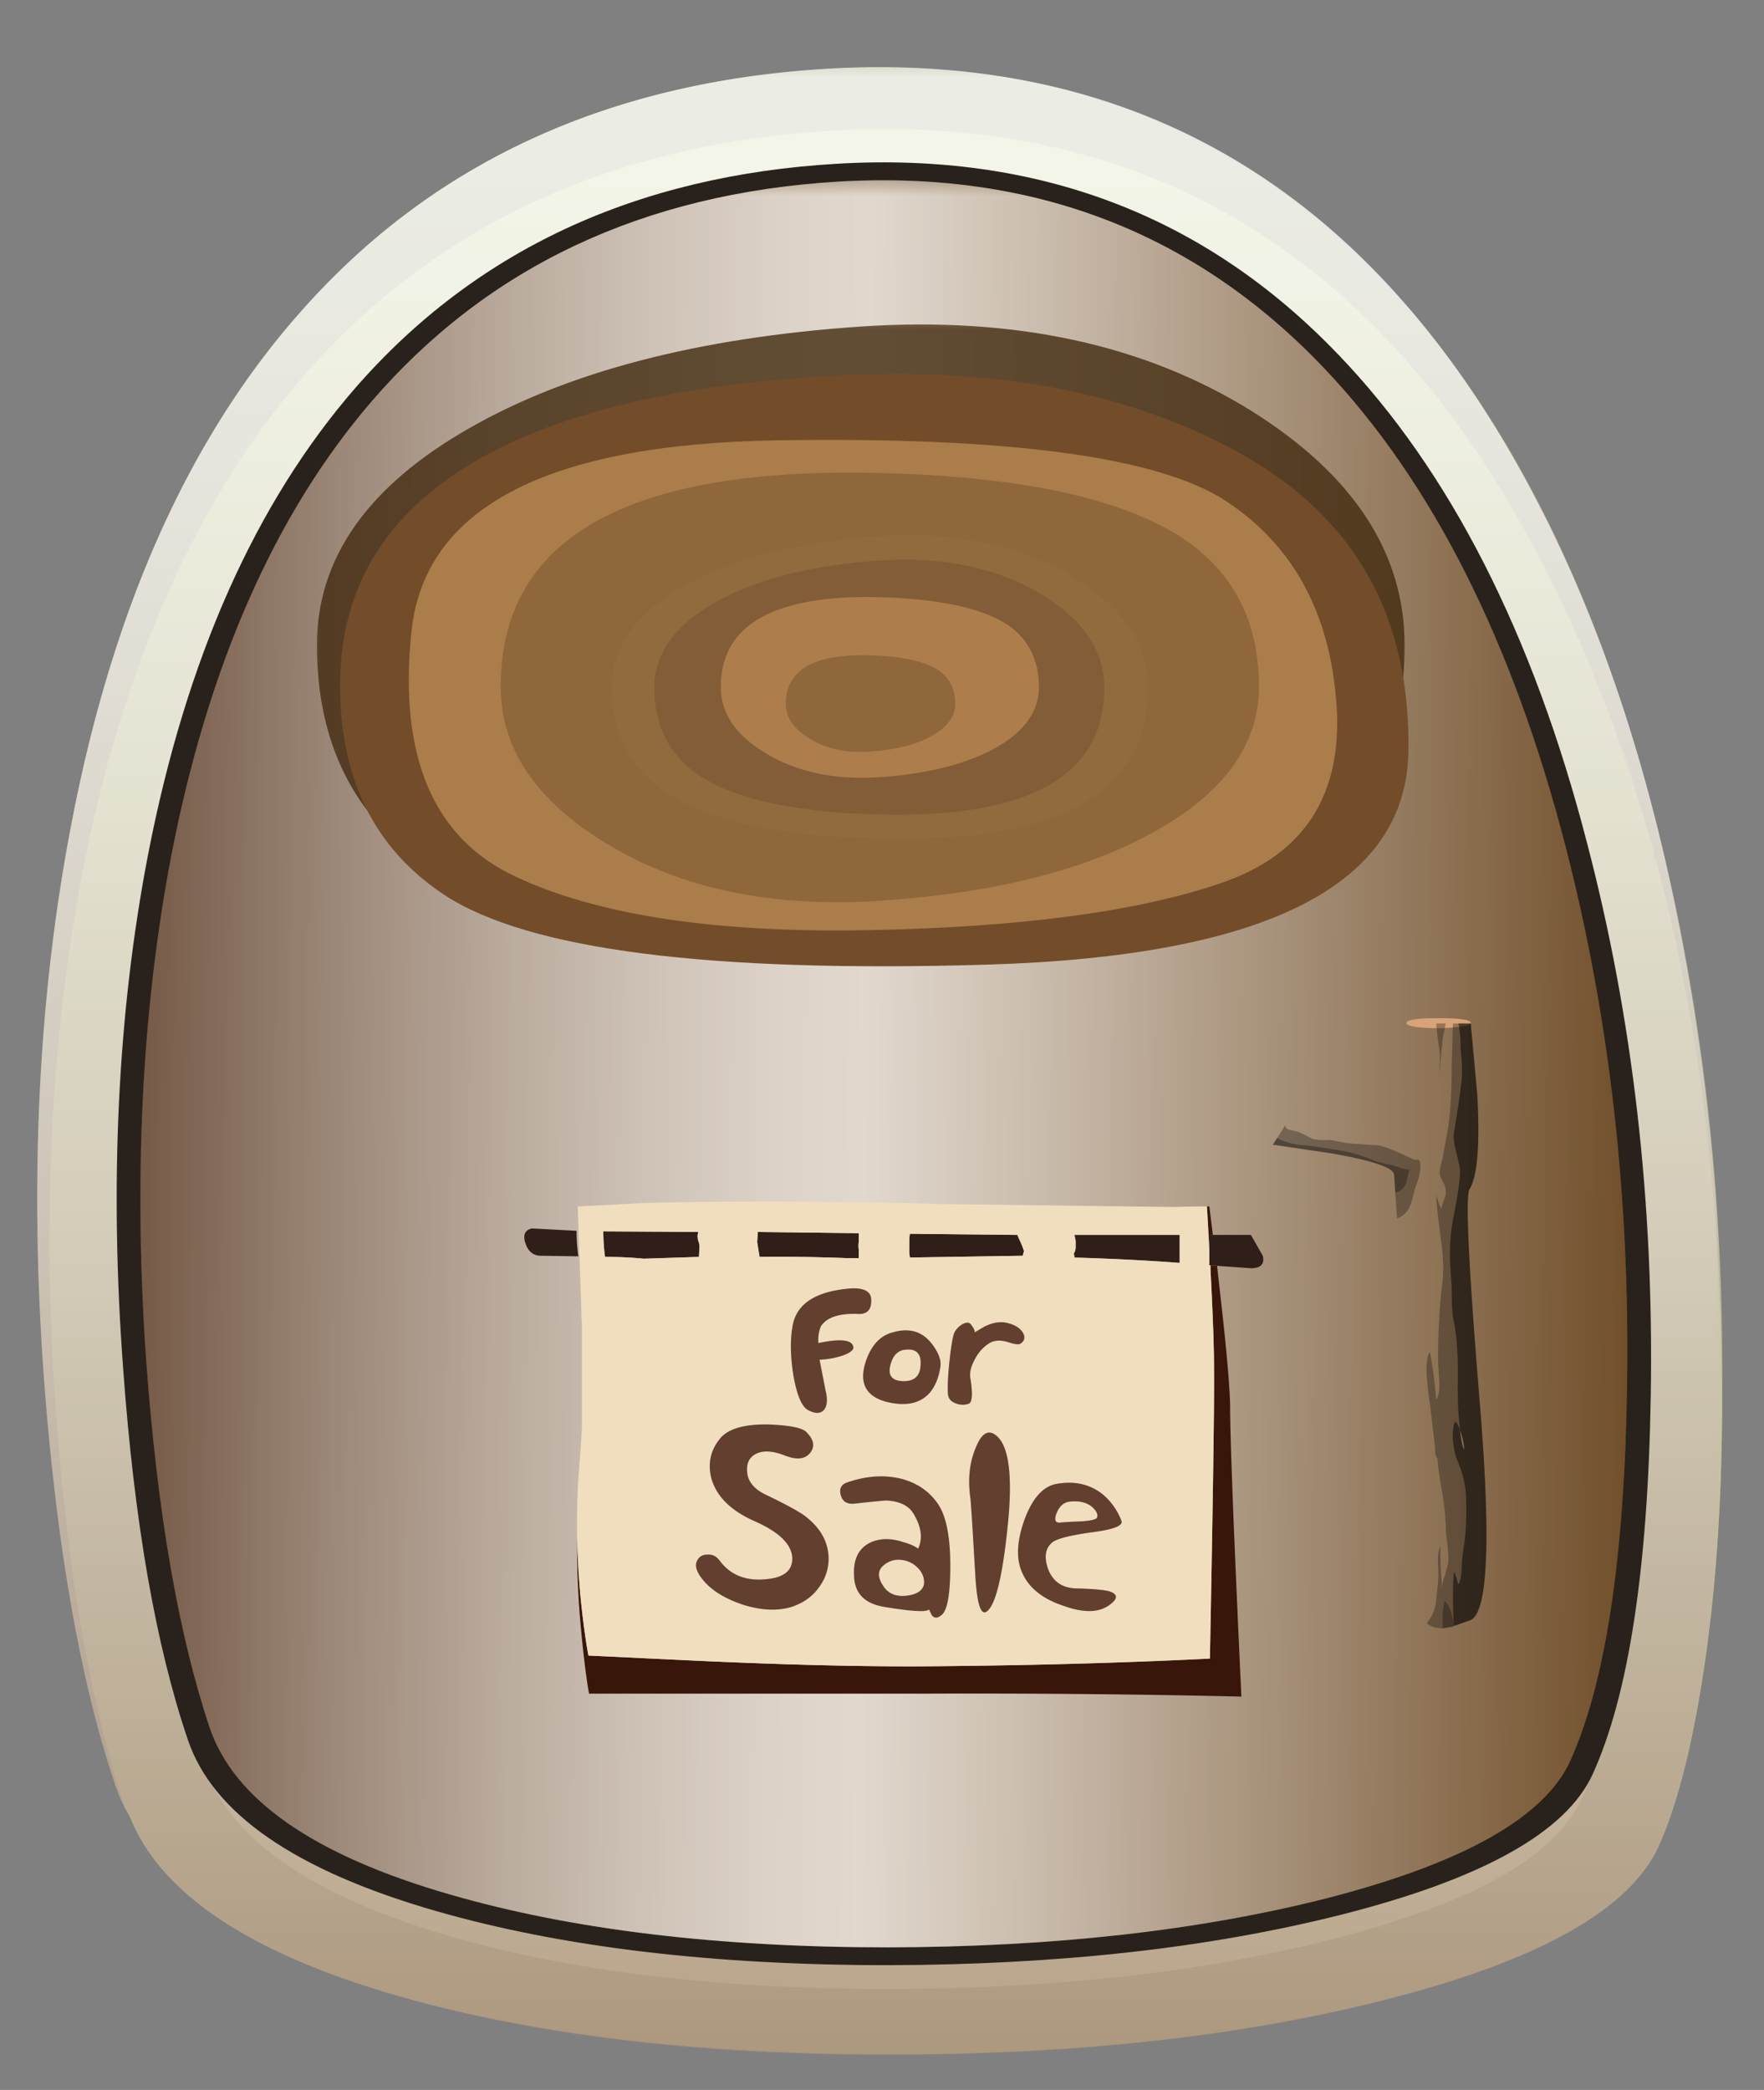 <svg xmlns="http://www.w3.org/2000/svg" viewBox="0 0 148.45 175.88"><rect x="0" y="0" width="148.45" height="175.88" fill="#808080" stroke="none"/><defs><clipPath id="v"><path d="M9 8.705h101v120H9v-120z"/></clipPath><clipPath id="k"><path d="M113.86 87.561c3.49-13.602 5.12-27.961 4.87-43.082-.23-13.547-1.74-23.399-4.51-29.559-2.06-4.535-8.54-8.199-19.443-11C84.617 1.334 72.938.026 59.734-.002c-13.625 0-25.293 1.403-35 4.203-10.879 3.145-17.293 7.598-19.238 13.36-2.453 7.359-4.121 17-5 28.918C-.57 60.959.082 74.373 2.457 86.721c2.906 15.277 8.254 27.414 16.039 36.398 9.281 10.719 21.695 16.547 37.238 17.481 15.551.906 28.481-4.039 38.801-14.84 8.641-9.094 15.082-21.828 19.32-38.199z"/></clipPath><clipPath id="F"><path d="M21 75.705h74v44H21v-44z"/></clipPath><clipPath id="j"><path d="M21 75.705h74v44H21v-44z"/></clipPath><clipPath id="h"><path d="M-1.37-83.286h95v95.955h-95v-95.955z"/></clipPath><clipPath id="c"><path d="M2 1.705h114v135H2v-135z"/></clipPath><clipPath id="B"><path d="M83.695 108.6c7.336-4.961 11-10.949 11-17.961s-3.664-13-11-17.961c-7.332-4.957-16.187-7.438-26.558-7.438-10.375 0-19.215 2.481-26.52 7.438-7.336 4.961-11 10.949-11 17.961 0 7.015 3.664 13 11 17.961 7.305 4.984 16.145 7.48 26.52 7.48 10.371 0 19.226-2.496 26.558-7.48z"/></clipPath><clipPath id="o"><path d="M2 1.705h114v135H2v-135z"/></clipPath><clipPath id="p"><path d="M2 2h114v135H2V2z"/></clipPath><clipPath id="f"><path d="M109.98-128.43h26.25v25.77h-26.25v-25.77z"/></clipPath><clipPath id="d"><path d="M9 8.705h101v120H9v-120z"/></clipPath><clipPath id="y"><path d="M98.297 73.319c2.801 0 5.187-2.438 7.16-7.321 1.973-4.906 2.961-10.824 2.961-17.758 0-6.933-.988-12.839-2.961-17.718-1.973-4.883-4.359-7.321-7.16-7.321s-5.188 2.438-7.16 7.321c-2 4.906-3 10.824-3 17.757 0 6.907 1 12.813 3 17.719 1.972 4.883 4.359 7.321 7.16 7.321z"/></clipPath><clipPath id="s"><path d="M9 8.705h101v120H9v-120z"/></clipPath><clipPath id="t"><path d="M9 9h101v120H9V9z"/></clipPath><clipPath id="e"><path d="M9 8.705h101v120H9v-120z"/></clipPath><clipPath id="w"><path d="M9 9h101v120H9V9z"/></clipPath><clipPath id="a"><path d="M-1.125-163.92h148.77V-9.08H-1.125v-154.84z"/></clipPath><clipPath id="G"><path d="M21 76h74v44H21V76z"/></clipPath><mask id="u"><g clip-path="url(#e)"><path d="M9 8.705h101v120H9v-120z" fill-opacity=".801"/></g></mask><mask id="r"><g clip-path="url(#d)"><path d="M9 8.705h101v120H9v-120z" fill-opacity=".84"/></g></mask><mask id="E"><g clip-path="url(#j)"><path d="M21 75.705h74v44H21v-44z" fill-opacity=".801"/></g></mask><mask id="l"><g clip-path="url(#a)"><path d="M-1.125-163.92h148.77V-9.08H-1.125v-154.84z" fill="url(#b)"/></g></mask><mask id="z"><g clip-path="url(#f)"><path d="M109.98-128.43h26.25v25.77h-26.25v-25.77z" fill="url(#g)"/></g></mask><mask id="C"><g clip-path="url(#h)"><path d="M-1.37-83.286h95v95.955h-95v-95.955z" fill="url(#i)"/></g></mask><mask id="n"><g clip-path="url(#c)"><path d="M2 1.705h114v135H2v-135z" fill-opacity=".801"/></g></mask><radialGradient id="i" gradientUnits="userSpaceOnUse" cy="-35.225" cx="46.325" r="46.919"><stop offset="0" stop-color="#fff" stop-opacity=".498"/><stop offset=".977" stop-color="#fff" stop-opacity="0"/><stop offset="1" stop-color="#fff" stop-opacity="0"/></radialGradient><radialGradient id="A" gradientUnits="userSpaceOnUse" cy="-115.58" cx="122.83" r="12.675"><stop offset="0"/><stop offset=".977"/><stop offset="1"/></radialGradient><radialGradient id="D" gradientUnits="userSpaceOnUse" cy="-35.225" cx="46.325" r="46.919"><stop offset="0"/><stop offset=".977"/><stop offset="1"/></radialGradient><radialGradient id="g" gradientUnits="userSpaceOnUse" cy="-115.58" cx="122.83" r="12.675"><stop offset="0" stop-color="#fff" stop-opacity=".498"/><stop offset=".977" stop-color="#fff" stop-opacity="0"/><stop offset="1" stop-color="#fff" stop-opacity="0"/></radialGradient><radialGradient id="b" gradientUnits="userSpaceOnUse" cy="-86.661" cx="73.114" r="80.542"><stop offset="0" stop-color="#fff" stop-opacity=".133"/><stop offset=".855" stop-color="#fff" stop-opacity=".271"/><stop offset=".992" stop-color="#fff" stop-opacity=".42"/><stop offset="1" stop-color="#fff" stop-opacity=".42"/></radialGradient><radialGradient id="m" gradientUnits="userSpaceOnUse" cy="-86.661" cx="73.114" r="80.542"><stop offset="0"/><stop offset=".992"/><stop offset="1"/></radialGradient><linearGradient id="x" y2="-137.32" gradientUnits="userSpaceOnUse" x2="63.034" gradientTransform="matrix(.8 -.006 .006 .8 60.139 179.23)" y1="-137.32" x1="-62.208"><stop offset="0" stop-color="#796257"/><stop offset=".004" stop-color="#7b6459"/><stop offset=".129" stop-color="#a99b94"/><stop offset=".243" stop-color="#cec6c2"/><stop offset=".345" stop-color="#e9e5e3"/><stop offset=".427" stop-color="#f9f8f8"/><stop offset=".486" stop-color="#fff"/><stop offset=".596" stop-color="#e4ded8"/><stop offset=".843" stop-color="#a08b75"/><stop offset="1" stop-color="#745534"/></linearGradient><linearGradient id="q" y2="-56.811" gradientUnits="userSpaceOnUse" x2="16222" gradientTransform="matrix(0 .8 -.8 -.001 13.695 -12848)" y1="-56.811" x1="16063"><stop offset="0" stop-color="#a88b7c"/><stop offset=".129" stop-color="#b8a094"/><stop offset=".408" stop-color="#d6c9c2"/><stop offset=".659" stop-color="#ede6e3"/><stop offset=".863" stop-color="#faf8f8"/><stop offset="1" stop-color="#fff"/></linearGradient></defs><g clip-path="url(#k)" transform="matrix(1.25 0 0 -1.25 0 175.88)"><g mask="url(#l)" transform="matrix(.8 0 -0 -.911 .88 -8.584)"><path d="M113.86 87.561c3.49-13.602 5.12-27.961 4.87-43.082-.23-13.547-1.74-23.399-4.51-29.559-2.06-4.535-8.54-8.199-19.443-11C84.617 1.334 72.938.026 59.734-.002c-13.625 0-25.293 1.403-35 4.203-10.879 3.145-17.293 7.598-19.238 13.36-2.453 7.359-4.121 17-5 28.918C-.57 60.959.082 74.373 2.457 86.721c2.906 15.277 8.254 27.414 16.039 36.398 9.281 10.719 21.695 16.547 37.238 17.481 15.551.906 28.481-4.039 38.801-14.84 8.641-9.094 15.082-21.828 19.32-38.199z" fill-rule="evenodd" fill="url(#m)"/></g></g><path d="M116.02 23.23c10.333 10.634 18.018 25.566 23.053 44.8 4.198 16 6.147 32.865 5.85 50.6-.27 15.933-2.052 27.515-5.353 34.751-2.431 5.331-10.166 9.629-23.197 12.9-12.17 3.033-26.138 4.565-41.905 4.6-16.265 0-30.195-1.651-41.797-4.951-13.003-3.701-20.65-8.916-22.95-15.65-2.933-8.666-4.936-20-6-33.999C2.451 99.28 3.238 83.527 6.07 69.03c3.467-17.934 9.849-32.168 19.151-42.7C36.289 13.728 51.104 6.878 69.668 5.779c18.57-1.065 34.018 4.751 46.352 17.451z" fill-rule="evenodd" fill="#979e74"/><path d="M144.925 118.68c-.037 7.997-.55 15.297-1.55 21.9-.975 6.401-2.237 11.333-3.8 14.799-2.413 5.269-9.95 9.536-22.656 12.804-11.865 3.066-25.533 4.628-41.002 4.696l-5.946-.049c-14.902-.366-27.535-2.134-37.901-5.298-11.665-3.568-18.715-8.47-21.153-14.702l-.448-.8c-2.9-8.799-4.834-20.035-5.802-33.701-1.166-16.598-.33-31.949 2.5-46.05 3.535-17.398 9.903-31.217 19.103-41.45 10.966-12.164 25.6-18.78 43.901-19.849 26.166-1.499 45.898 10.366 59.199 35.6 10.366 19.669 15.553 43.701 15.553 72.1z" fill-rule="evenodd" fill="#becc85"/><path d="M112.07 31.78c9.234 9.799 16.099 23.53 20.601 41.2 3.764 14.664 5.518 30.147 5.249 46.451-.235 14.629-1.831 25.264-4.8 31.899-2.212 4.87-9.121 8.8-20.756 11.799-10.831 2.802-23.281 4.219-37.349 4.252-14.531.034-26.982-1.47-37.349-4.502-11.602-3.398-18.432-8.198-20.503-14.399-2.632-7.969-4.414-18.365-5.347-31.201-1.132-15.63-.435-30.098 2.1-43.399 3.1-16.465 8.799-29.55 17.099-39.247C40.884 23.065 54.116 16.78 70.713 15.78c16.567-1.001 30.35 4.335 41.352 16.001z" fill-rule="evenodd" fill="#f2ffba"/><g mask="url(#n)" transform="matrix(1.25 0 0 -1.25 0 175.88)"><g clip-path="url(#o)"><g clip-path="url(#p)" transform="translate(0 -.295)"><path d="M103.82 106.61c4.293-8.453 7.481-18.332 9.559-29.64 1.816-9.785 2.668-19.774 2.563-29.957 0-6.586-.403-12.629-1.204-18.121-.773-5.254-1.796-9.321-3.078-12.2-1.93-4.239-7.99-7.665-18.203-10.278-9.547-2.453-20.535-3.707-32.961-3.758-12.801-.054-23.828 1.211-33.082 3.797-10.371 2.883-16.598 6.977-18.68 12.281a9.707 9.707 0 00-.957 2.039c-2.347 6.934-3.949 16-4.8 27.2-1.016 13.601-.387 26.203 1.878 37.8 2.774 14.348 7.879 25.735 15.321 34.161 8.855 10.082 20.707 15.562 35.558 16.441 21.364 1.227 37.387-8.695 48.082-29.762z" fill-rule="evenodd" fill="url(#q)"/></g></g></g><path d="M112.569 29.78c9.434 9.8 16.435 23.535 21 41.201 3.834 14.668 5.621 30.152 5.352 46.45-.237 14.633-1.875 25.268-4.9 31.899-2.237 4.867-9.288 8.799-21.153 11.801-11.07 2.798-23.77 4.214-38.102 4.248-14.798 0-27.485-1.514-38.051-4.55-11.831-3.399-18.799-8.199-20.899-14.4-2.7-7.929-4.516-18.33-5.448-31.201-1.168-15.595-.47-30.05 2.1-43.35 3.197-16.464 9.017-29.546 17.45-39.248 10.098-11.568 23.598-17.851 40.498-18.848 16.899-1 30.953 4.332 42.149 15.997z" fill-rule="evenodd" fill="#29221c"/><g mask="url(#r)" transform="matrix(1.25 0 0 -1.25 0 175.88)"><g clip-path="url(#s)"><g clip-path="url(#t)" transform="translate(0 -.295)"><path d="M105.42 83.934c2.957-11.493 4.332-23.641 4.117-36.438-.183-11.441-1.453-19.773-3.801-25-1.703-3.816-7.16-6.906-16.359-9.281-8.586-2.188-18.437-3.293-29.559-3.32-11.492 0-21.332 1.187-29.519 3.558-9.172 2.641-14.574 6.402-16.199 11.281-2.082 6.239-3.496 14.399-4.243 24.481-.878 12.215-.332 23.547 1.641 34 2.481 12.906 6.988 23.16 13.52 30.758 7.812 9.066 18.281 14 31.402 14.8 13.117.774 24.023-3.414 32.719-12.558 7.281-7.653 12.707-18.414 16.281-32.281z" fill-rule="evenodd" fill="#733d00"/></g></g></g><g mask="url(#u)" transform="matrix(1.25 0 0 -1.25 0 175.88)"><g clip-path="url(#v)"><g clip-path="url(#w)" transform="translate(0 -.295)"><path d="M105.42 83.934c2.957-11.493 4.332-23.641 4.117-36.438-.183-11.441-1.453-19.773-3.801-25-1.703-3.816-7.16-6.906-16.359-9.281-8.586-2.188-18.437-3.293-29.559-3.32-11.492 0-21.332 1.187-29.519 3.558-9.172 2.641-14.574 6.402-16.199 11.281-2.082 6.239-3.496 14.399-4.243 24.481-.878 12.215-.332 23.547 1.641 34 2.481 12.906 6.988 23.16 13.52 30.758 7.812 9.066 18.281 14 31.402 14.8 13.117.774 24.023-3.414 32.719-12.558 7.281-7.653 12.707-18.414 16.281-32.281z" fill-rule="evenodd" fill="url(#x)"/></g></g></g><g clip-path="url(#y)" transform="matrix(1.25 0 0 -1.25 0 175.88)"><g mask="url(#z)" transform="matrix(.8 0 0 -1.979 .016 -180.47)"><path d="M98.297 73.319c2.801 0 5.187-2.438 7.16-7.321 1.973-4.906 2.961-10.824 2.961-17.758 0-6.933-.988-12.839-2.961-17.718-1.973-4.883-4.359-7.321-7.16-7.321s-5.188 2.438-7.16 7.321c-2 4.906-3 10.824-3 17.757 0 6.907 1 12.813 3 17.719 1.972 4.883 4.359 7.321 7.16 7.321z" fill-rule="evenodd" fill="url(#A)"/></g></g><path d="M121.119 86.531c-.733 0-1.383-.034-1.949-.102-.533-.098-.801-.2-.801-.298-.068-.302.816-.449 2.651-.449 1.836 0 2.75.132 2.75.4.068.23-.816.382-2.651.45z" fill-rule="evenodd" fill="#d8a378"/><path d="M120.971 122.762c.03.024.064.05.098.073l-.098-.103v.03zm1.196-33.027l.103-3.599h.45c.136.43.2 1.148.2 2.149.131 1.299.151 2.265.049 2.9-.098.899-.298 2.251-.6 4.048-.064.434-.015.967.151 1.6.2.87.318 1.388.351 1.554.034.63-.136 1.9-.502 3.8a15.826 15.826 0 00-.348 3.348c0 .601.049 1.485.147 2.652 0 1.464.053 2.432.15 2.9.305 1.368.42 3.213.353 5.547 0 1.367.064 2.602.2 3.701-.166-.434-.302-.669-.4-.698-.166.264-.235.782-.201 1.548.064.635.166 1.152.299 1.547.502 1.138.766 2.188.8 3.155.069 1.797 0 3.247-.2 4.345-.098.835-.146 1.27-.146 1.304 0 .968-.103 1.563-.303 1.798-.166-.601-.284-.948-.351-1.05-.099.6-.118 2.065-.05 4.399-.131-.995-.38-1.645-.746-1.948-.172.669-.22 1.435-.152 2.3-.601 0-1.05-.151-1.352-.45a3.34 3.34 0 00.8-2.05c.069-.566.117-1.016.151-1.347.035-.235.035-.753 0-1.554-.034-.664.035-1.181.201-1.548-.035.815.019 2.036.152 3.648-.02-.308.043-.654.2-1.05.166-.6.263-.981.297-1.148.034-.331.015-.815-.049-1.45-.102-.732-.151-1.235-.151-1.499 0-.737-.097-1.718-.297-2.953-.235-1.319-.367-2.276-.402-2.871-.107-.128-.175-.318-.2-.577 0-.366-.018-.635-.053-.801l-.395-3.35a24.805 24.805 0 01-.254-2.201c-.064-.996.019-1.68.254-2.046.2.863.38 2.197.546 3.998.2-.233.284-.766.25-1.601-.064-.932-.099-1.534-.099-1.801 0-2.266.118-4.38.353-6.349.13-.966.097-2.201-.103-3.701-.269-1.933-.401-3.183-.401-3.75.2.67.352 1.05.45 1.152 0-.17.067-.42.2-.751.136-.297.185-.552.151-.752 0-.23-.064-.464-.2-.698-.166-.299-.269-.517-.297-.65-.035-.234 0-.532.097-.899.131-.502.2-.8.2-.902l.4-2.198c.2-1.367.298-3.086.298-5.151zM121.373 87.879c-.113.87-.177 1.821-.2 2.852v-2.148c-.172-1.104-.27-1.92-.304-2.452h.801c-.2.864-.297 1.45-.297 1.748z" fill-rule="evenodd" fill-opacity=".298"/><path d="M121.572 134.73c.367.302.615.953.747 1.948v.2l-.898.152c-.069-.865-.015-1.631.151-2.3z" fill-rule="evenodd" fill-opacity=".298"/><path d="M121.572 134.73c.367.302.615.953.747 1.948v.2l-.898.152c-.069-.865-.015-1.631.151-2.3z" fill-rule="evenodd" fill-opacity=".298"/><path d="M122.871 120.33v.049c.098.903.215 1.436.347 1.602 0-.401-.113-.952-.347-1.651zm.098-29.15c.102-.635.082-1.601-.049-2.9 0-1.001-.069-1.719-.2-2.149h1.05l.551 6.001c.23 4.2.015 6.845-.654 7.95-.366.634-.063 6.782.903 18.447.899 11.201.63 17.134-.8 17.802l-1.401.499-.05-.152c-.068-2.33-.049-3.8.05-4.4.067.103.185.45.351 1.05.2-.23.297-.83.297-1.797 0-.034.054-.469.152-1.304.2-1.098.268-2.548.2-4.345-.034-.967-.298-2.017-.8-3.155-.133-.395-.235-.912-.299-1.547-.034-.766.03-1.284.201-1.548.098.03.229.264.4.698-.136-1.099-.2-2.334-.2-3.701.064-2.334-.054-4.184-.352-5.547-.103-.468-.152-1.436-.152-2.9-.097-1.167-.146-2.05-.146-2.65 0-1.168.113-2.287.348-3.35.366-1.9.531-3.17.502-3.8a90.864 90.864 0 00-.351-1.552c-.166-.63-.22-1.167-.151-1.603.302-1.796.502-3.148.6-4.047z" fill-rule="evenodd" fill-opacity=".298"/><path d="M122.871 120.33v.049c.098.903.215 1.436.347 1.602 0-.401-.113-.952-.347-1.651zm.098-29.15c.102-.635.082-1.601-.049-2.9 0-1.001-.069-1.719-.2-2.149h1.05l.551 6.001c.23 4.2.015 6.845-.654 7.95-.366.634-.063 6.782.903 18.447.899 11.201.63 17.134-.8 17.802l-1.401.499-.05-.152c-.068-2.33-.049-3.8.05-4.4.067.103.185.45.351 1.05.2-.23.297-.83.297-1.797 0-.034.054-.469.152-1.304.2-1.098.268-2.548.2-4.345-.034-.967-.298-2.017-.8-3.155-.133-.395-.235-.912-.299-1.547-.034-.766.03-1.284.201-1.548.098.03.229.264.4.698-.136-1.099-.2-2.334-.2-3.701.064-2.334-.054-4.184-.352-5.547-.103-.468-.152-1.436-.152-2.9-.097-1.167-.146-2.05-.146-2.65 0-1.168.113-2.287.348-3.35.366-1.9.531-3.17.502-3.8a90.864 90.864 0 00-.351-1.552c-.166-.63-.22-1.167-.151-1.603.302-1.796.502-3.148.6-4.047z" fill-rule="evenodd" fill-opacity=".498"/><path d="M109.869 96.38c-.733 0-1.534-.2-2.398-.6l.698-1.099c0 .2.117.332.351.4.166.034.381.084.65.147.297.102.717.303 1.25.6.333.103.85.137 1.547.103l1.25.249c.636.069 1.568.133 2.803.2.67.166 1.616.553 2.853 1.153a.875.875 0 00.497.048c.069.034.117.182.151.45.064.4-.082 1.064-.448 2.002-.172.732-.318 1.25-.454 1.547-.23.469-.581.786-1.05.953l-.146-2.154c.433-.098.73-.366.897-.8.035-.064.084-.249.151-.548.035-.268.098-.468.202-.6a2.49 2.49 0 01-.802-.151c-.4-.132-.668-.215-.801-.249-.8-.166-1.269-.283-1.401-.352-1.099-.464-2.114-.766-3.046-.898-1.705-.268-2.618-.401-2.754-.401z" fill-rule="evenodd" fill-opacity=".298"/><path d="M107.471 95.78c.864.4 1.665.6 2.398.6.136 0 1.048.133 2.753.401.933.131 1.948.434 3.047.898.132.068.601.186 1.401.352.133.034.401.116.801.249.298.103.566.151.801.151-.103.132-.17.332-.2.6-.068.299-.117.484-.152.548-.166.434-.464.702-.898.8l-.103-1.548c-.063-.566-1.782-1.152-5.152-1.752l-5.048-.748.352-.551z" fill-rule="evenodd" fill-opacity=".298"/><path d="M107.471 95.78c.864.4 1.665.6 2.398.6.136 0 1.048.133 2.753.401.933.131 1.948.434 3.047.898.132.068.601.186 1.401.352.133.034.401.116.801.249.298.103.566.151.801.151-.103.132-.17.332-.2.6-.068.299-.117.484-.152.548-.166.434-.464.702-.898.8l-.103-1.548c-.063-.566-1.782-1.152-5.152-1.752l-5.048-.748.352-.551z" fill-rule="evenodd" fill-opacity=".298"/><path d="M102.422 106.526l-.552-.048h-.151l.054-.054v-2.5h3.496l1.001 1.754c.165.697-.166 1.05-1.001 1.05l-2.847-.202zm-3.15-2.602v2.353c-2.636-.2-5.586-.35-8.852-.448v-.054l-.049-.297c.098-.133.151-.318.151-.553v-.497l-.102-.504h8.852zm-13.1 1.352l-.103.402-9.497.15-.053-.4v-1.2l.053-.402 9.048.098.097.253c.172.333.318.7.455 1.1zm-13.902.602h-1c-2.735-.103-5.181-.133-7.349-.103l-.2-1.25.049-.85 8.5.103v.747c-.034.2-.034.42 0 .649v.704zm-13.5-2.203c-.098.269-.084.566.049.904l.053.249-.053.947-4.649.151a31.564 31.564 0 00-3.253-.151 15.546 15.546 0 01-.146-2.149l7.999.049zm-14.551.953c-.23-.704-.049-1.12.551-1.25l3.75.2c0 .698.049 1.416.152 2.148l-3.15-.048c-.635 0-1.07-.353-1.303-1.05z" fill-rule="evenodd" fill="#301f18"/><path d="M101.773 105.125l-.2-3.599h.2l.297 2.398h-.297v1.201zm.65 1.401l.2 1.803c.566 4.897.863 8.212.897 9.946 0 2.836.318 11.001.948 24.501-8.564-.2-17.383-.282-26.445-.249H49.57c-.234-1.332-.449-3.05-.649-5.15a72.335 72.335 0 01-.352-7.95c.035 1.666.132 3.384.304 5.152.2 1.929.415 3.515.648 4.746l9.552.454c7.362.332 13.647.479 18.847.449 8.633-.068 16.601-.283 23.901-.65.264-13.77.381-21.953.346-24.55 0-1.635-.097-4.37-.297-8.203v-.347l.552.048z" fill-rule="evenodd" fill="#381609"/><path d="M48.569 129.428c-.034-1.97.02-3.868.152-5.7.098-1.068.18-2.27.249-3.603v-8.75a11.538 11.538 0 01-.049-1.099l-.302-8.75 5.8-.297c5.566-.136 12.7-.136 21.401 0 1.133.03 2.231.064 3.301.097l19.649.249c1.269-.034 2.201-.049 2.802-.049l.2 3.599v1.299l-.053.053h.151v.348c.2 3.832.297 6.567.297 8.202.035 2.598-.082 10.782-.346 24.552-7.3.366-15.269.581-23.901.648-5.2.03-11.485-.116-18.848-.448l-9.55-.454c-.235-1.231-.45-2.817-.65-4.746a68.293 68.293 0 01-.303-5.152zm50.703-25.504H90.42l.102.504v.497c0 .235-.053.42-.15.553l.048.297v.054c3.266.097 6.216.249 8.852.449v-2.354zm-13.1 1.352a8.272 8.272 0 00-.455-1.098l-.097-.254-9.048-.098-.053.402v1.2l.053.4 9.497-.15.103-.402zm-1.402 7.652c.601.2.967.25 1.099.147.366-.23.435-.547.2-.947-.268-.4-.718-.67-1.348-.802-.531-.131-1.152-.033-1.85.299l-.85.503c.03-.133-.069-.352-.302-.65-.131-.2-.366-.22-.699-.054a1.765 1.765 0 00-.698.704c-.137.33-.268 1.083-.4 2.25-.137 1.197-.186 2.148-.152 2.847 0 .4.201.684.601.85.4.17.781.185 1.148.054.302-.103.351-.802.151-2.1-.098-.469.02-1.001.351-1.601a3.406 3.406 0 011.25-1.402c.401-.235.899-.268 1.499-.098zm4.151 11.948c-1.134.2-2.036 1.202-2.7 2.999-.635 1.768-.719 3.218-.25 4.35.533 1.333 1.7 2.3 3.496 2.9 1.734.635 3.053.601 3.95-.097.67-.503.655-.87-.048-1.104-.464-.131-1.402-.215-2.798-.249-1.167-.029-1.952-.566-2.354-1.596-.366-1.001-.263-1.754.303-2.251.366-.333 1.549-.635 3.55-.904 1.7-.229 2.466-.546 2.3-.946a5.406 5.406 0 00-1.548-2.203c-1.07-.865-2.368-1.167-3.9-.899zm2.998 1.949c.366.336.503.634.4.903-.068.132-.464.23-1.2.298-.899.034-1.514.068-1.847.103-.468.062-.586-.201-.35-.801.233-.567.58-.884 1.05-.953.83-.097 1.483.049 1.947.45zm-16.797-14.697c-1.133.297-1.92 1.216-2.353 2.748-.43 1.632.185 2.667 1.85 3.102 1.636.4 2.852.13 3.652-.802.435-.532.718-1.216.85-2.051.131-.6-.117-1.299-.752-2.099-.8-1.001-1.88-1.298-3.247-.898zm-2.852-6.25v-.704a2.089 2.089 0 010-.649v-.747l-8.5-.103-.049.85.2 1.25c2.168-.03 4.614 0 7.349.103h1zm-3.398 7.148a3.169 3.169 0 01.2-1.401c.498-.767 1.548-1.114 3.15-1.05.732.034 1.098-.332 1.098-1.099.035-.767-.551-1.118-1.747-1.05-2.872.234-4.488 1.25-4.854 3.052-.23 1.196-.215 2.632.053 4.297.298 1.67.713 2.636 1.25 2.9.567.303.997.303 1.3 0 .297-.331.345-.899.145-1.699l-.497-2.548a7.209 7.209 0 001.947-.353c.738-.262 1.022-.546.855-.849-.2-.498-1.167-.566-2.9-.2zm-1 7.5c-.333-.366-1.402-.581-3.205-.65-1.962-.033-3.295.333-3.998 1.099-.864 1.001-1.133 2.154-.8 3.453.433 1.498 1.62 2.685 3.548 3.55 2.072.897 3.155 1.918 3.253 3.05.069 1.066-.601 1.68-2.003 1.847-1.83.234-3.212-.299-4.145-1.597-.268-.332-.6-.484-1-.45-.4 0-.685.167-.85.498-.235.435-.053 1.002.547 1.7.703.835 1.782 1.499 3.252 2.002 1.566.498 2.949.566 4.15.2 1.001-.332 1.768-.884 2.3-1.65.6-.802.864-1.7.8-2.7-.102-1.3-.786-2.418-2.05-3.35-.566-.4-1.651-.987-3.252-1.753-.83-.4-1.333-.932-1.499-1.597-.166-.87.049-1.47.649-1.802.601-.332 1.416-.297 2.451.103 1.001.396 1.719.332 2.149-.2.435-.538.332-1.119-.298-1.753zm8.398-6.948c.869-.07 1.269.366 1.201 1.298-.035.933-.532 1.383-1.5 1.353-.902-.034-1.25-.469-1.049-1.304.2-.864.65-1.314 1.348-1.347zm5.849 8.247c-.532 1.235-.684 2.67-.449 4.301.034.235.166 2.334.4 6.299.132 2.471.45 3.535.952 3.204.733-.504 1.314-2.804 1.748-6.9.469-4.268.186-6.885-.849-7.851-.704-.635-1.299-.318-1.802.947zm-10.898 2.954c-.469.2-.616.566-.45 1.099s.581.747 1.25.648c1.499-.165 2.364-.248 2.598-.248 1.098.063 1.851.435 2.251 1.098.669 1.099.801 2.085.4 2.949-.331-.234-.751-.415-1.25-.546-1-.338-1.899-.338-2.7 0-1.035.464-1.519 1.396-1.45 2.797.034 1.499.884 2.383 2.549 2.652 1.567.263 2.666.38 3.301.347.302-.035.449-.084.449-.147l.248.498c.202.269.47.269.802 0 .502-.366.752-1.748.752-4.15 0-2.535-.366-4.297-1.099-5.298-.737-1.035-1.767-1.72-3.1-2.05-1.436-.333-2.95-.22-4.55.35zM58.77 103.675l-7.999-.049c0 .733.049 1.45.146 2.149 1.237 0 2.32.054 3.253.151l4.649-.151.053-.947-.053-.25c-.133-.337-.147-.634-.049-.903zm18.451 28.253c.366.366.548.78.548 1.25-.03.6-.499.966-1.397 1.098-.967.132-1.67-.166-2.1-.898-.435-.704-.4-1.25.098-1.65a1.882 1.882 0 011.499-.45c.532.063.986.283 1.352.65z" fill-rule="evenodd" fill="#f0debe"/><path d="M84.77 112.927c-.6-.17-1.097-.136-1.499.1-.532.33-.952.8-1.25 1.4-.331.6-.448 1.133-.351 1.602.2 1.298.151 1.997-.151 2.1-.366.131-.748.116-1.148-.054-.4-.166-.601-.45-.601-.85-.034-.699.015-1.65.153-2.846.13-1.168.262-1.92.4-2.252.166-.302.395-.532.697-.703.333-.165.568-.147.699.053.234.3.332.518.302.65l.85-.502c.698-.333 1.319-.43 1.85-.299.63.133 1.08.402 1.348.802.235.4.166.717-.2.947-.131.103-.498.054-1.099-.147zm-9.647-.8c1.366-.4 2.446-.102 3.246.9.635.8.884 1.498.752 2.098-.132.835-.42 1.519-.85 2.051-.8.933-2.016 1.201-3.652.801-1.665-.435-2.28-1.47-1.85-3.1.434-1.533 1.22-2.452 2.354-2.75zm16.796 14.698c-.464-.401-1.118-.548-1.948-.45-.469.069-.816.386-1.05.952-.235.6-.117.864.351.802.333-.035.948-.069 1.847-.103.736-.064 1.132-.166 1.2-.299.103-.268-.034-.566-.4-.902zm-2.998-1.949c1.533-.269 2.831.034 3.901.899a5.406 5.406 0 011.548 2.202c.166.4-.6.718-2.3.947-2.001.268-3.184.571-3.55.903-.566.498-.669 1.25-.302 2.252.4 1.03 1.186 1.562 2.353 1.596 1.397.034 2.334.117 2.798.249.704.235.719.601.049 1.103-.898.7-2.212.733-3.95.098-1.797-.6-2.964-1.568-3.497-2.9-.468-1.133-.385-2.583.25-4.35.664-1.798 1.567-2.799 2.7-2.999zm-20.049-11.85c1.733-.366 2.7-.299 2.9.2.167.303-.117.586-.854.849a7.209 7.209 0 01-1.948.352l.498 2.55c.2.8.15 1.367-.147 1.698-.302.302-.732.302-1.298 0-.538-.264-.953-1.23-1.25-2.9-.27-1.665-.284-3.101-.054-4.298.366-1.8 1.982-2.817 4.854-3.05 1.196-.065 1.782.282 1.747 1.05 0 .765-.366 1.132-1.099 1.098-1.601-.064-2.651.282-3.148 1.05a3.169 3.169 0 00-.2 1.401zm2.35 11.753c1.6-.567 3.114-.684 4.55-.352 1.333.332 2.363 1.015 3.1 2.05.733 1.002 1.1 2.764 1.1 5.3 0 2.4-.25 3.783-.753 4.15-.333.268-.6.268-.802 0l-.248-.5c0 .064-.147.118-.449.148-.635.034-1.734-.084-3.301-.348-1.665-.268-2.515-1.152-2.549-2.65-.069-1.402.415-2.335 1.45-2.798.801-.338 1.7-.338 2.7 0 .499.131.919.312 1.25.546.401-.864.269-1.85-.4-2.949-.4-.669-1.153-1.035-2.251-1.099-.234 0-1.099.084-2.598.25-.669.098-1.084-.117-1.25-.65s-.019-.898.45-1.098zm10.897-2.954c.504-1.265 1.099-1.583 1.802-.948 1.035.967 1.318 3.584.849 7.852-.434 4.096-1.015 6.396-1.747 6.9-.503.331-.82-.733-.953-3.204-.234-3.965-.366-6.064-.4-6.299-.235-1.631-.083-3.066.449-4.301zm-5.849-8.248c-.699.034-1.147.484-1.347 1.348-.202.835.146 1.27 1.048 1.304.968.03 1.465-.42 1.5-1.353.068-.932-.332-1.367-1.201-1.299zm-8.399 6.95c.63.633.733 1.214.298 1.752-.43.532-1.148.596-2.149.2-1.035-.4-1.85-.435-2.451-.103-.6.333-.815.933-.649 1.801.166.665.669 1.198 1.499 1.598 1.601.766 2.686 1.352 3.252 1.752 1.264.933 1.948 2.052 2.05 3.35a3.943 3.943 0 01-.8 2.7c-.532.767-1.299 1.314-2.3 1.65-1.201.367-2.584.3-4.15-.2-1.47-.502-2.549-1.166-3.252-2-.6-.7-.782-1.266-.547-1.7.165-.332.45-.498.85-.498.4-.035.732.117 1 .448.933 1.3 2.315 1.832 4.145 1.598 1.402-.166 2.072-.781 2.003-1.846-.098-1.133-1.181-2.154-3.253-3.052-1.928-.87-3.115-2.05-3.548-3.55-.333-1.298-.064-2.45.8-3.452.703-.766 2.036-1.133 3.998-1.099 1.803.069 2.872.284 3.204.65zm9.35 11.4a2.242 2.242 0 00-1.352-.65 1.882 1.882 0 00-1.499.45c-.498.4-.533.947-.098 1.65.43.733 1.133 1.03 2.1.9.898-.133 1.367-.5 1.397-1.1 0-.468-.182-.883-.548-1.25z" fill-rule="evenodd" fill="#633f30"/><g clip-path="url(#B)" transform="matrix(1.25 0 0 -1.25 0 175.88)"><g mask="url(#C)" transform="matrix(.8 0 0 -.542 20.096 71.571)"><path d="M83.695 108.6c7.336-4.961 11-10.949 11-17.961s-3.664-13-11-17.961c-7.332-4.957-16.187-7.438-26.558-7.438-10.375 0-19.215 2.481-26.52 7.438-7.336 4.961-11 10.949-11 17.961 0 7.015 3.664 13 11 17.961 7.305 4.984 16.145 7.48 26.52 7.48 10.371 0 19.226-2.496 26.558-7.48z" fill-rule="evenodd" fill="url(#D)"/></g></g><g mask="url(#E)" transform="matrix(1.25 0 0 -1.25 0 175.88)"><g clip-path="url(#F)"><g clip-path="url(#G)" transform="translate(0 -.295)"><path d="M84.32 113.29c6.828-4.297 10.242-9.539 10.242-15.715 0-14.941-12.214-22.101-36.644-21.48-13.613.347-23.348 2.539-29.199 6.566-4.922 3.387-7.383 8.356-7.383 14.914 0 5.828 3.414 10.692 10.242 14.586 6.652 3.816 15.43 6.102 26.34 6.852 10.375.699 19.176-1.207 26.402-5.723z" fill-rule="evenodd" fill="#422a0f"/></g></g></g><path d="M39.219 39.28c7.065-4.4 17.533-6.969 31.401-7.701 13.799-.698 25.297 1.631 34.502 7.002 9.166 5.4 13.633 13.668 13.398 24.8-.267 11.166-12.085 17.099-35.449 17.798-23.403.698-38.618-1.25-45.648-5.85-5.87-3.866-8.804-9.731-8.804-17.598-.03-7.871 3.5-14.018 10.6-18.451z" fill-rule="evenodd" fill="#734c29"/><path d="M112.471 59.256c.541 7.651-2.706 12.681-9.751 15.074-7.046 2.406-16.977 3.72-29.8 3.95-12.828.229-22.685-1.28-29.575-4.526-6.89-3.238-9.795-10.089-8.726-20.548 1.065-10.459 11.347-15.845 30.85-16.152 19.506-.303 32.08 1.406 37.725 5.127 5.638 3.72 8.735 9.414 9.277 17.075z" fill-rule="evenodd" fill="#ab7d4a"/><path d="M97.021 70.057C91.24 73.26 83.57 75.18 74.004 75.804c-9.068.591-16.709-1.01-22.939-4.804-5.952-3.59-8.926-7.999-8.926-13.219 0-12.505 10.62-18.496 31.86-17.973 11.846.278 20.356 2.105 25.527 5.483 4.278 2.857 6.422 7.022 6.422 12.485 0 4.913-2.974 9.005-8.927 12.282z" fill-rule="evenodd" fill="#8f673b"/><path d="M51.485 57.884c0-3.482 2.084-6.377 6.254-8.672 4.111-2.266 9.536-3.623 16.265-4.077 6.391-.415 11.816.712 16.265 3.399 4.223 2.538 6.337 5.658 6.337 9.35 0 8.847-7.533 13.081-22.602 12.696-8.345-.21-14.322-1.5-17.935-3.868-3.057-2.02-4.584-4.96-4.584-8.828z" fill-rule="evenodd" fill="#916a3e"/><path d="M55.069 57.884c0-2.925 1.777-5.367 5.336-7.314 3.447-1.88 7.979-3.013 13.599-3.399 5.391-.346 9.951.61 13.677 2.876 3.5 2.124 5.254 4.737 5.254 7.837 0 7.417-6.309 10.972-18.931 10.66-7.007-.177-12.042-1.255-15.098-3.243-2.558-1.704-3.837-4.18-3.837-7.417z" fill-rule="evenodd" fill="#825d37"/><path d="M87.431 57.83c0 2.056-1.25 3.78-3.755 5.171-2.446 1.324-5.669 2.129-9.672 2.408-3.784.243-6.978-.435-9.595-2.042-2.5-1.498-3.75-3.34-3.75-5.537 0-5.259 4.448-7.782 13.345-7.578 5.005.142 8.588.908 10.757 2.3 1.781 1.22 2.67 2.98 2.67 5.278z" fill-rule="evenodd" fill="#ad7e4c"/><path d="M80.39 59.227c0 1.08-.669 1.982-2.001 2.714-1.279.733-3.003 1.168-5.171 1.309-2.002.142-3.697-.224-5.088-1.099-1.333-.8-2.002-1.776-2.002-2.924 0-2.857 2.363-4.215 7.09-4.077 2.67.072 4.59.487 5.757 1.255.943.664 1.415 1.601 1.415 2.822z" fill-rule="evenodd" fill="#8f673b"/></svg>